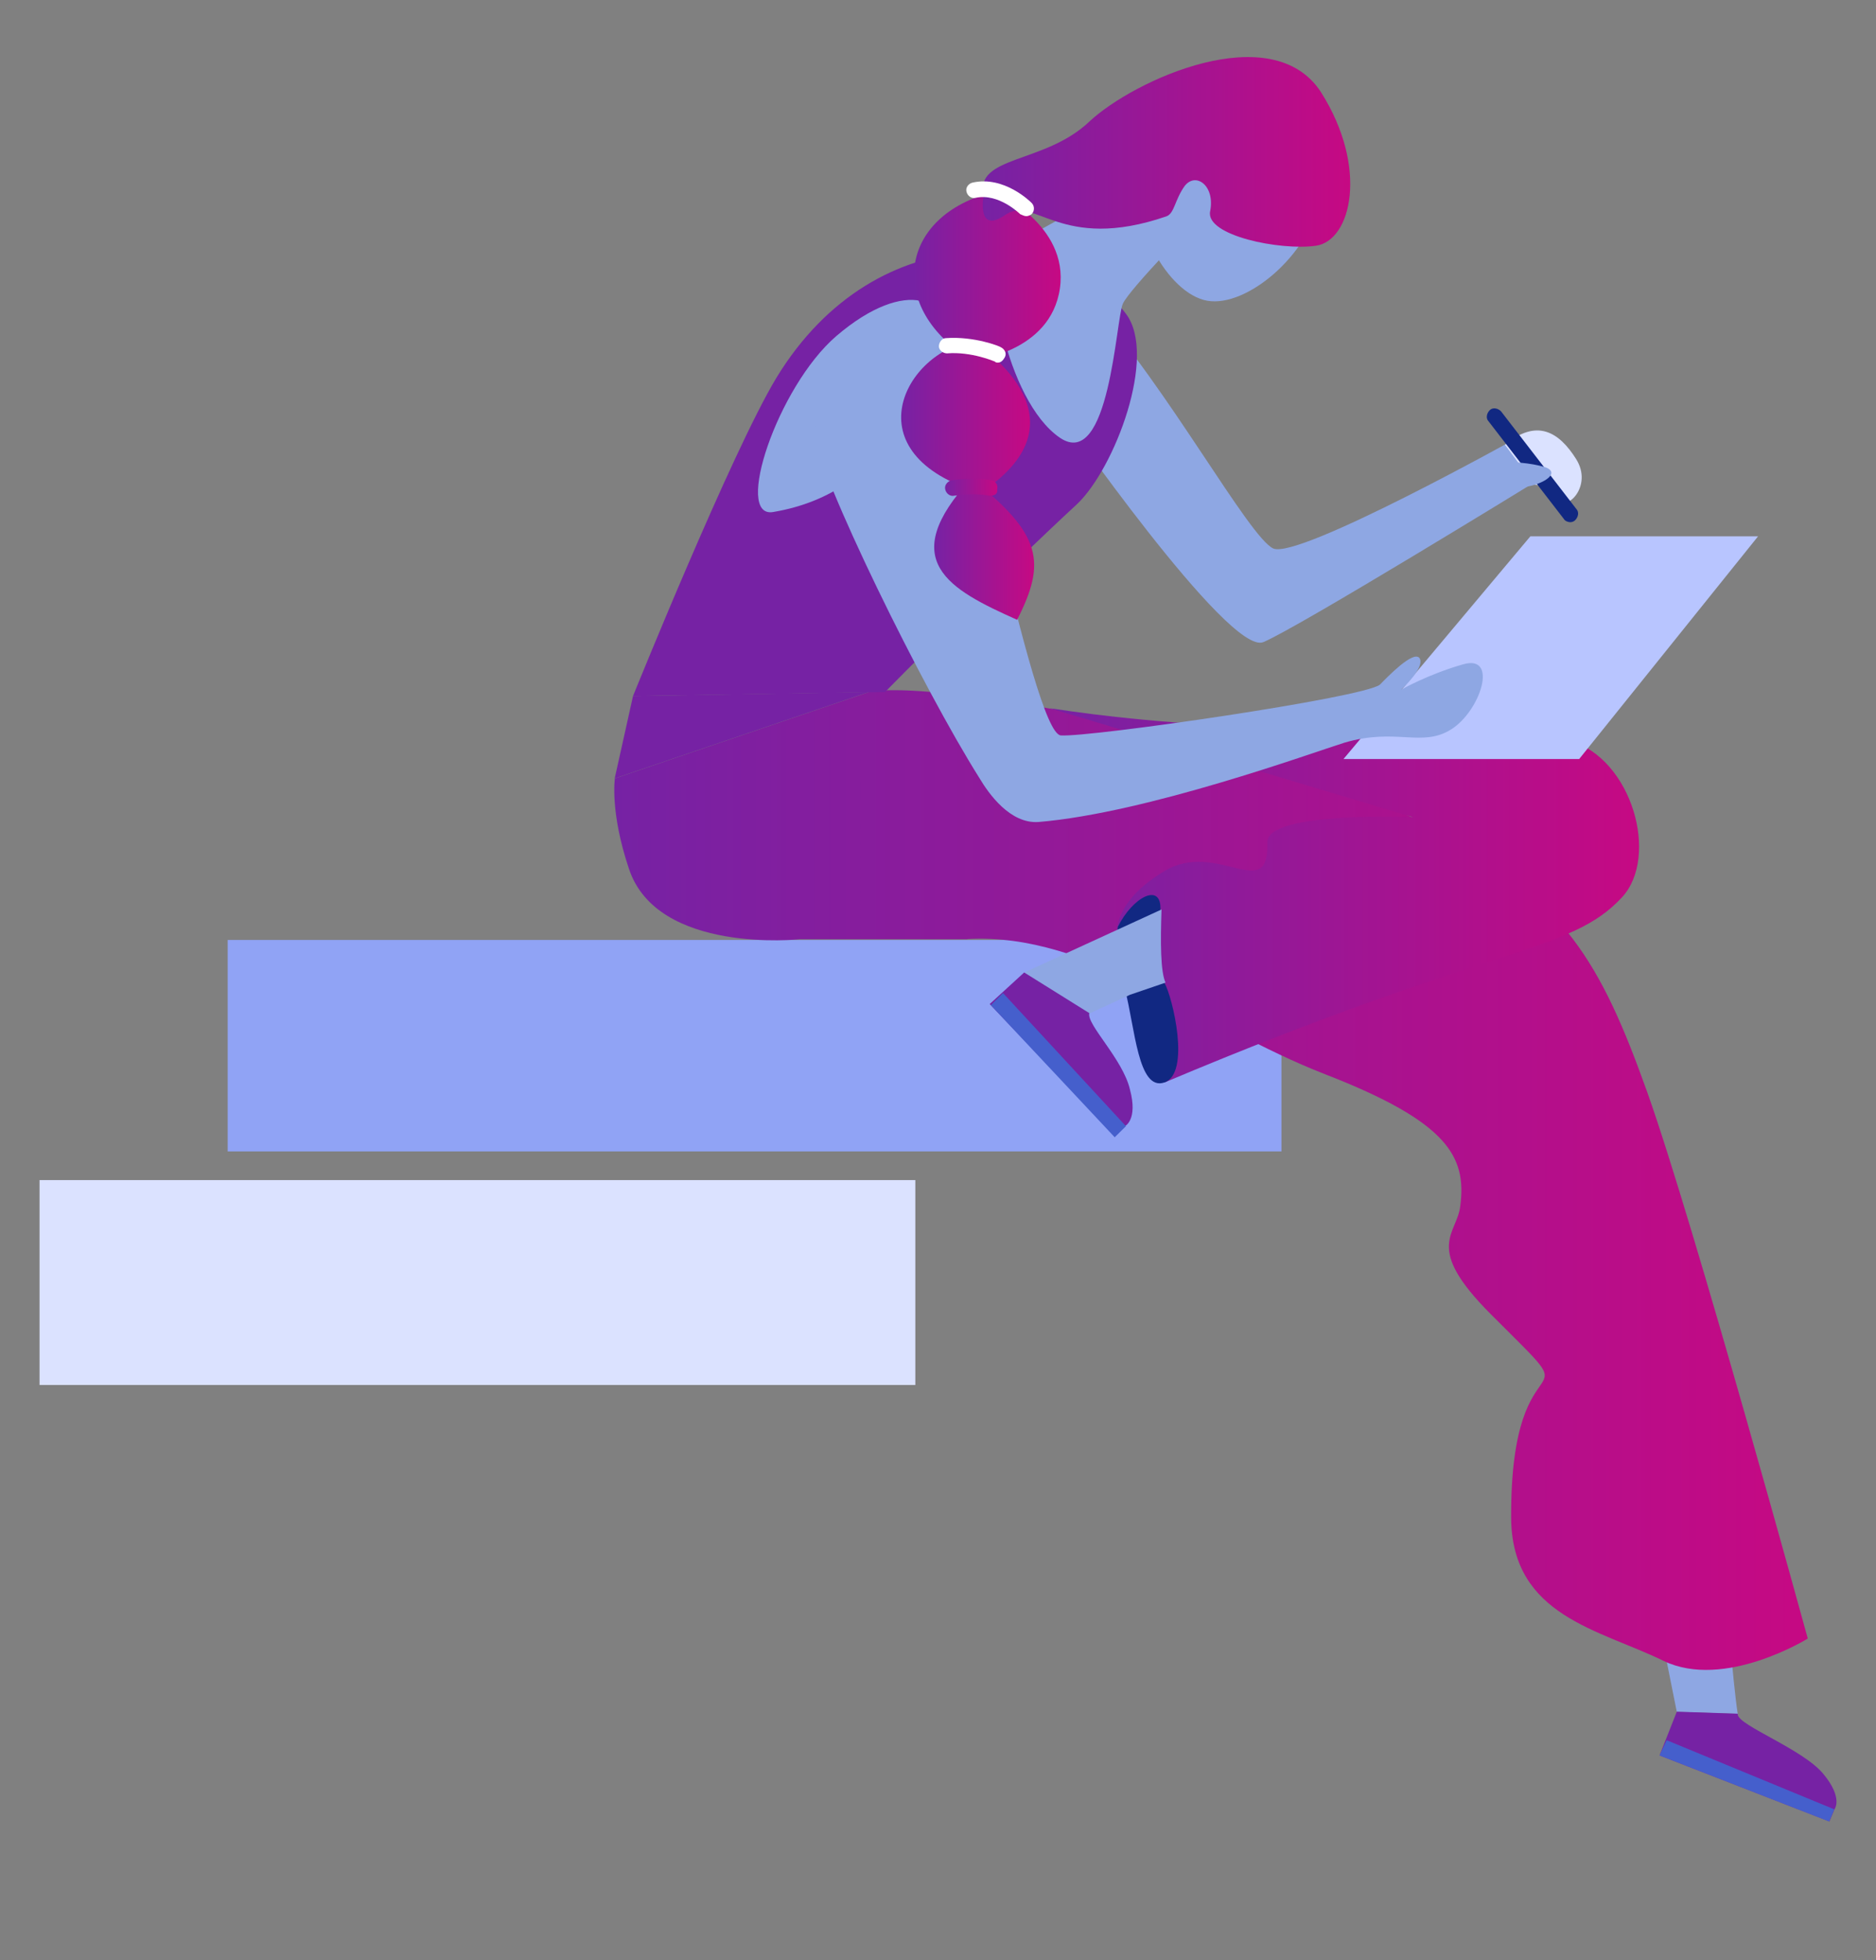 <?xml version="1.0" encoding="utf-8"?>
<!-- Generator: Adobe Illustrator 18.0.0, SVG Export Plug-In . SVG Version: 6.00 Build 0)  -->
<!DOCTYPE svg PUBLIC "-//W3C//DTD SVG 1.1//EN" "http://www.w3.org/Graphics/SVG/1.1/DTD/svg11.dtd">
<svg version="1.1" id="Layer_1" xmlns="http://www.w3.org/2000/svg" xmlns:xlink="http://www.w3.org/1999/xlink" x="0px" y="0px"
	 viewBox="0 0 1034 1080" enable-background="new 0 0 1034 1080" xml:space="preserve">
<rect x="0" y="0" width="1034" height="1080" fill="#808080" stroke="none"/>
<rect x="1242.5" y="1159.9" fill="#7622A4" width="288" height="288"/>
<rect x="1581.2" y="1150" fill="#C60983" width="288" height="288"/>
<linearGradient id="SVGID_1_" gradientUnits="userSpaceOnUse" x1="2161.204" y1="1474.271" x2="1964.476" y2="1133.529">
	<stop  offset="0" style="stop-color:#7622A4"/>
	<stop  offset="1" style="stop-color:#C60983"/>
</linearGradient>
<rect x="1918.8" y="1159.9" fill="url(#SVGID_1_)" width="288" height="288"/>
<rect x="125.5" y="517.9" fill="#90A3F5" width="580.8" height="116.5"/>
<rect x="21.8" y="650.2" fill="#DBE2FF" width="482.7" height="112.9"/>
<path fill="#8EA7E3" d="M602.1,167.8c40.9,44.8,86.3,128.3,99.7,134.4c14,6.2,135.6-61.6,135.6-61.6l7.3,25.8
	c0,0-129.4,79.5-148.4,87.4c-19,7.8-112.6-127.2-112.6-127.2L602.1,167.8z"/>
<path fill="#8EA7E3" d="M914.1,892.7l39.2,8.4l1.1,12.9c0,0,2.2,23.5,3.4,30.3l-33.6-1.1L914.1,892.7z"/>
<path fill="#7622A4" d="M1004.9,977.3c11.2,13.4,6.2,19.6,6.2,19.6l-2.8,6.7c0,0-77.9-30.3-93.6-36.4l9.5-24.1l33.6,1.1
	c0,0,0,0,0,0.6C958.9,951,993.7,963.8,1004.9,977.3z"/>
<path fill="#8EA7E3" d="M727,110.7c5.6-29.7-12.3-57.7-39.8-62.7c-27.4-5-54.9,14.6-59.9,44.3c-5.6,29.7,16.2,69.5,38.1,73.4
	C687.2,169.5,721.4,140.4,727,110.7z"/>
<linearGradient id="SVGID_2_" gradientUnits="userSpaceOnUse" x1="338.47" y1="650.17" x2="996.459" y2="650.17">
	<stop  offset="0" style="stop-color:#7622A4"/>
	<stop  offset="1" style="stop-color:#C60983"/>
</linearGradient>
<path fill="url(#SVGID_2_)" d="M533.2,517.4c67.2-3.9,129.4,48.2,197.2,74.5s77.9,45.4,74.5,72.3c-1.7,16.2-20.7,22.4,16.8,59.9
	c59.9,59.9,10.6,5,11.2,112.6c0.6,53.8,48.7,61.1,84,78.4c33.6,16.2,79.5-12.3,79.5-12.3S933.7,674.2,908,602
	c-25.8-72.3-45.9-106.4-116-144.5c-34.2-18.5-88.5-40.3-130.5-49.9c-153.5-35.3-182.6-26.3-182.6-26.3l-140,47.6
	c0,0-2.8,18.5,7.8,49.9c15.7,47.1,94.1,38.7,94.1,38.7H533.2z"/>
<linearGradient id="SVGID_3_" gradientUnits="userSpaceOnUse" x1="578.562" y1="493.29" x2="903.386" y2="493.29">
	<stop  offset="0" style="stop-color:#7622A4"/>
	<stop  offset="1" style="stop-color:#C60983"/>
</linearGradient>
<path fill="url(#SVGID_3_)" d="M578.6,390.2c131.6,20.2,239.2,4.5,286.8,17.9c34.2,10.1,49.3,63.9,28.6,86.3
	c-29.1,31.4-70,25.2-252.1,102c17.9-26.9-68.3-75.6,0-116.5c29.1-17.4,57.7,18.5,56.6-15.7c-0.6-17.4,80.1-14,80.1-14L578.6,390.2z"
	/>
<polygon fill="#455FCC" points="914.7,967.2 918.6,958.8 1011,996.9 1008.2,1003.6 "/>
<path fill="#112882" d="M616.1,510.7c8.4-16.8,24.1-24.6,23.5-9.5c-0.6,14.6-2.2,33.1,2.2,40.3c4.5,7.8,14.6,49.9,0,54.9
	s-16.2-30.3-21.8-51.5C615,523.5,616.1,510.7,616.1,510.7z"/>
<path fill="#8EA7E3" d="M640.2,501.1c-0.6,17.9-0.6,34.2,2.2,40.3l-19.6,6.7c0,0-21.8,10.1-28,12.9l-30.2-25.2L640.2,501.1z"/>
<path fill="#7622A4" d="M622.8,600.3c4.5,16.8-2.8,20.2-2.8,20.2l-5.6,5c0,0-57.7-60.5-68.9-72.3l19-17.4l35.9,22.4l0,0
	C598.7,564.4,618.9,583.5,622.8,600.3z"/>
<polygon fill="#455FCC" points="546.1,553.8 552.8,547.1 620.6,620.5 614.4,626.6 "/>
<polygon fill="#7622A4" points="338.8,428.9 478.8,381.3 478.8,381.3 348.9,383.5 "/>
<path fill="#7622A4" d="M348.9,383.5c0,0,54.3-134.4,79-175.3c56-91.9,158.5-80.7,192.7-35.3c17.4,23-6.2,85.1-26.9,104.8
	c-42,38.7-105.9,103.6-105.9,103.6L348.9,383.5z"/>
<path fill="#8EA7E3" d="M460.9,185.2c-32.5,28-56.6,100.8-34.7,96.9c66.1-11.2,80.1-69.5,90.2-93
	C526.5,165.6,500.1,151.6,460.9,185.2z"/>
<polygon fill="#B8C5FF" points="843.5,295.5 740.5,418.2 870.4,418.2 969,295.5 "/>
<path fill="#8EA7E3" d="M448,236.7c3.4,26.3,60.5,142.3,91.9,192.1c5,8.4,16.8,25.2,32.5,24.1c59.9-5,150.7-38.1,168.6-43.7
	c28.6-8.4,42.6,2.8,58.8-7.3c16.2-10.1,26.3-41.5,6.7-35.9c-19.6,5.6-34.2,14-34.2,14s13.4-12.3,10.1-17.4
	c-3.4-4.5-17.9,10.6-21.8,14.6c-9,7.3-160.2,29.1-175.9,28c-15.7-1.1-54.9-212.9-66.1-229.7C506.9,158.9,448,236.7,448,236.7z"/>
<path fill="#DBE2FF" d="M829.5,245.1c17.4-14.6,29.7-7.3,39.2,7.8c9.5,15.1-5.6,29.1-9.5,22.4c-3.9-6.7-13.4-8.4-13.4-8.4
	L829.5,245.1z"/>
<path fill="#112882" d="M865.4,287.7c-1.1,0-2.8-0.6-3.4-1.7l-41.5-53.8c-1.7-1.7-1.1-4.5,0.6-6.2c1.7-1.7,4.5-1.1,6.2,0.6
	l41.5,53.8c1.7,1.7,1.1,4.5-0.6,6.2C867.1,287.7,865.9,287.7,865.4,287.7z"/>
<path fill="#8EA7E3" d="M836.8,268.7c12.3-0.6,24.1-7.8,15.1-11.2c-9-2.8-19-2.8-19-2.8L836.8,268.7z"/>
<path fill="#8EA7E3" d="M551.7,138.7c-10.1,5.6,2.2,81.8,32.5,102.5c27.4,18.5,30.8-65.5,34.7-73.9c3.9-8.4,42-47.1,42-47.1
	l-28-26.3C632.3,93.9,585.8,119.6,551.7,138.7z"/>
<linearGradient id="SVGID_4_" gradientUnits="userSpaceOnUse" x1="503.812" y1="152.137" x2="584.594" y2="152.137">
	<stop  offset="0" style="stop-color:#7622A4"/>
	<stop  offset="1" style="stop-color:#C60983"/>
</linearGradient>
<path fill="url(#SVGID_4_)" d="M548.3,105.6c-53.8,12.9-59.9,65-12.3,93c0,0,43.1-3.9,48.2-39.8
	C589.2,123.6,548.3,105.6,548.3,105.6z"/>
<linearGradient id="SVGID_5_" gradientUnits="userSpaceOnUse" x1="496.69" y1="229.723" x2="567.735" y2="229.723">
	<stop  offset="0" style="stop-color:#7622A4"/>
	<stop  offset="1" style="stop-color:#C60983"/>
</linearGradient>
<path fill="url(#SVGID_5_)" d="M536,188c-37,5.6-67.8,62.2,4.5,83.5C604.3,229.4,536,188,536,188z"/>
<linearGradient id="SVGID_6_" gradientUnits="userSpaceOnUse" x1="514.924" y1="302.547" x2="569.996" y2="302.547">
	<stop  offset="0" style="stop-color:#7622A4"/>
	<stop  offset="1" style="stop-color:#C60983"/>
</linearGradient>
<path fill="url(#SVGID_6_)" d="M535.4,263.6c-42,45.4-12.3,61.1,25.2,77.9C576.9,309.5,574.1,294.4,535.4,263.6z"/>
<path fill="#FFFFFF" d="M550,199.8c-0.6,0-1.1,0-1.7-0.6c0,0-12.9-5.6-26.3-4.5c-2.2,0-4.5-1.7-4.5-3.9c0-2.2,1.7-4.5,3.9-4.5
	c15.7-1.1,29.7,4.5,30.2,5c2.2,1.1,3.4,3.4,2.2,5.6C552.8,198.6,551.7,199.8,550,199.8z"/>
<linearGradient id="SVGID_7_" gradientUnits="userSpaceOnUse" x1="520.755" y1="268.492" x2="549.575" y2="268.492">
	<stop  offset="0" style="stop-color:#7622A4"/>
	<stop  offset="1" style="stop-color:#C60983"/>
</linearGradient>
<path fill="url(#SVGID_7_)" d="M546.1,273.1c-0.6,0-0.6,0-1.1,0c0,0-6.7-1.7-19,0c-2.2,0.6-4.5-1.1-5-3.4c-0.6-2.2,1.1-4.5,3.4-5
	c14-2.2,21.8,0,22.4,0c2.2,0.6,3.4,2.8,2.8,5C550,272,548.3,273.1,546.1,273.1z"/>
<linearGradient id="SVGID_8_" gradientUnits="userSpaceOnUse" x1="541.702" y1="83.648" x2="744.259" y2="83.648">
	<stop  offset="0" style="stop-color:#7622A4"/>
	<stop  offset="1" style="stop-color:#C60983"/>
</linearGradient>
<path fill="url(#SVGID_8_)" d="M542.1,107.9c-5-22.4,33.6-17.4,58.3-40.9c24.6-23,100.8-57.7,127.7-16.2
	c26.3,41.5,16.8,81.8-2.8,84.6s-61.1-5.6-58.3-19c2.8-14-7.8-21.8-14-14c-5.6,7.8-5.6,15.1-10.1,16.8c-58.8,20.2-72.8-12.3-89.1-0.6
	C538.2,129.2,542.1,107.9,542.1,107.9z"/>
<path fill="#FFFFFF" d="M565.7,119.1c-1.1,0-2.2-0.6-3.4-1.1c0,0-11.8-11.8-24.6-9c-2.2,0.6-4.5-1.1-5-3.4c-0.6-2.2,1.1-4.5,3.4-5
	c17.4-3.9,31.9,10.6,32.5,11.2c1.7,1.7,1.7,4.5,0,6.2C567.9,118.5,566.8,119.1,565.7,119.1z"/>
</svg>
